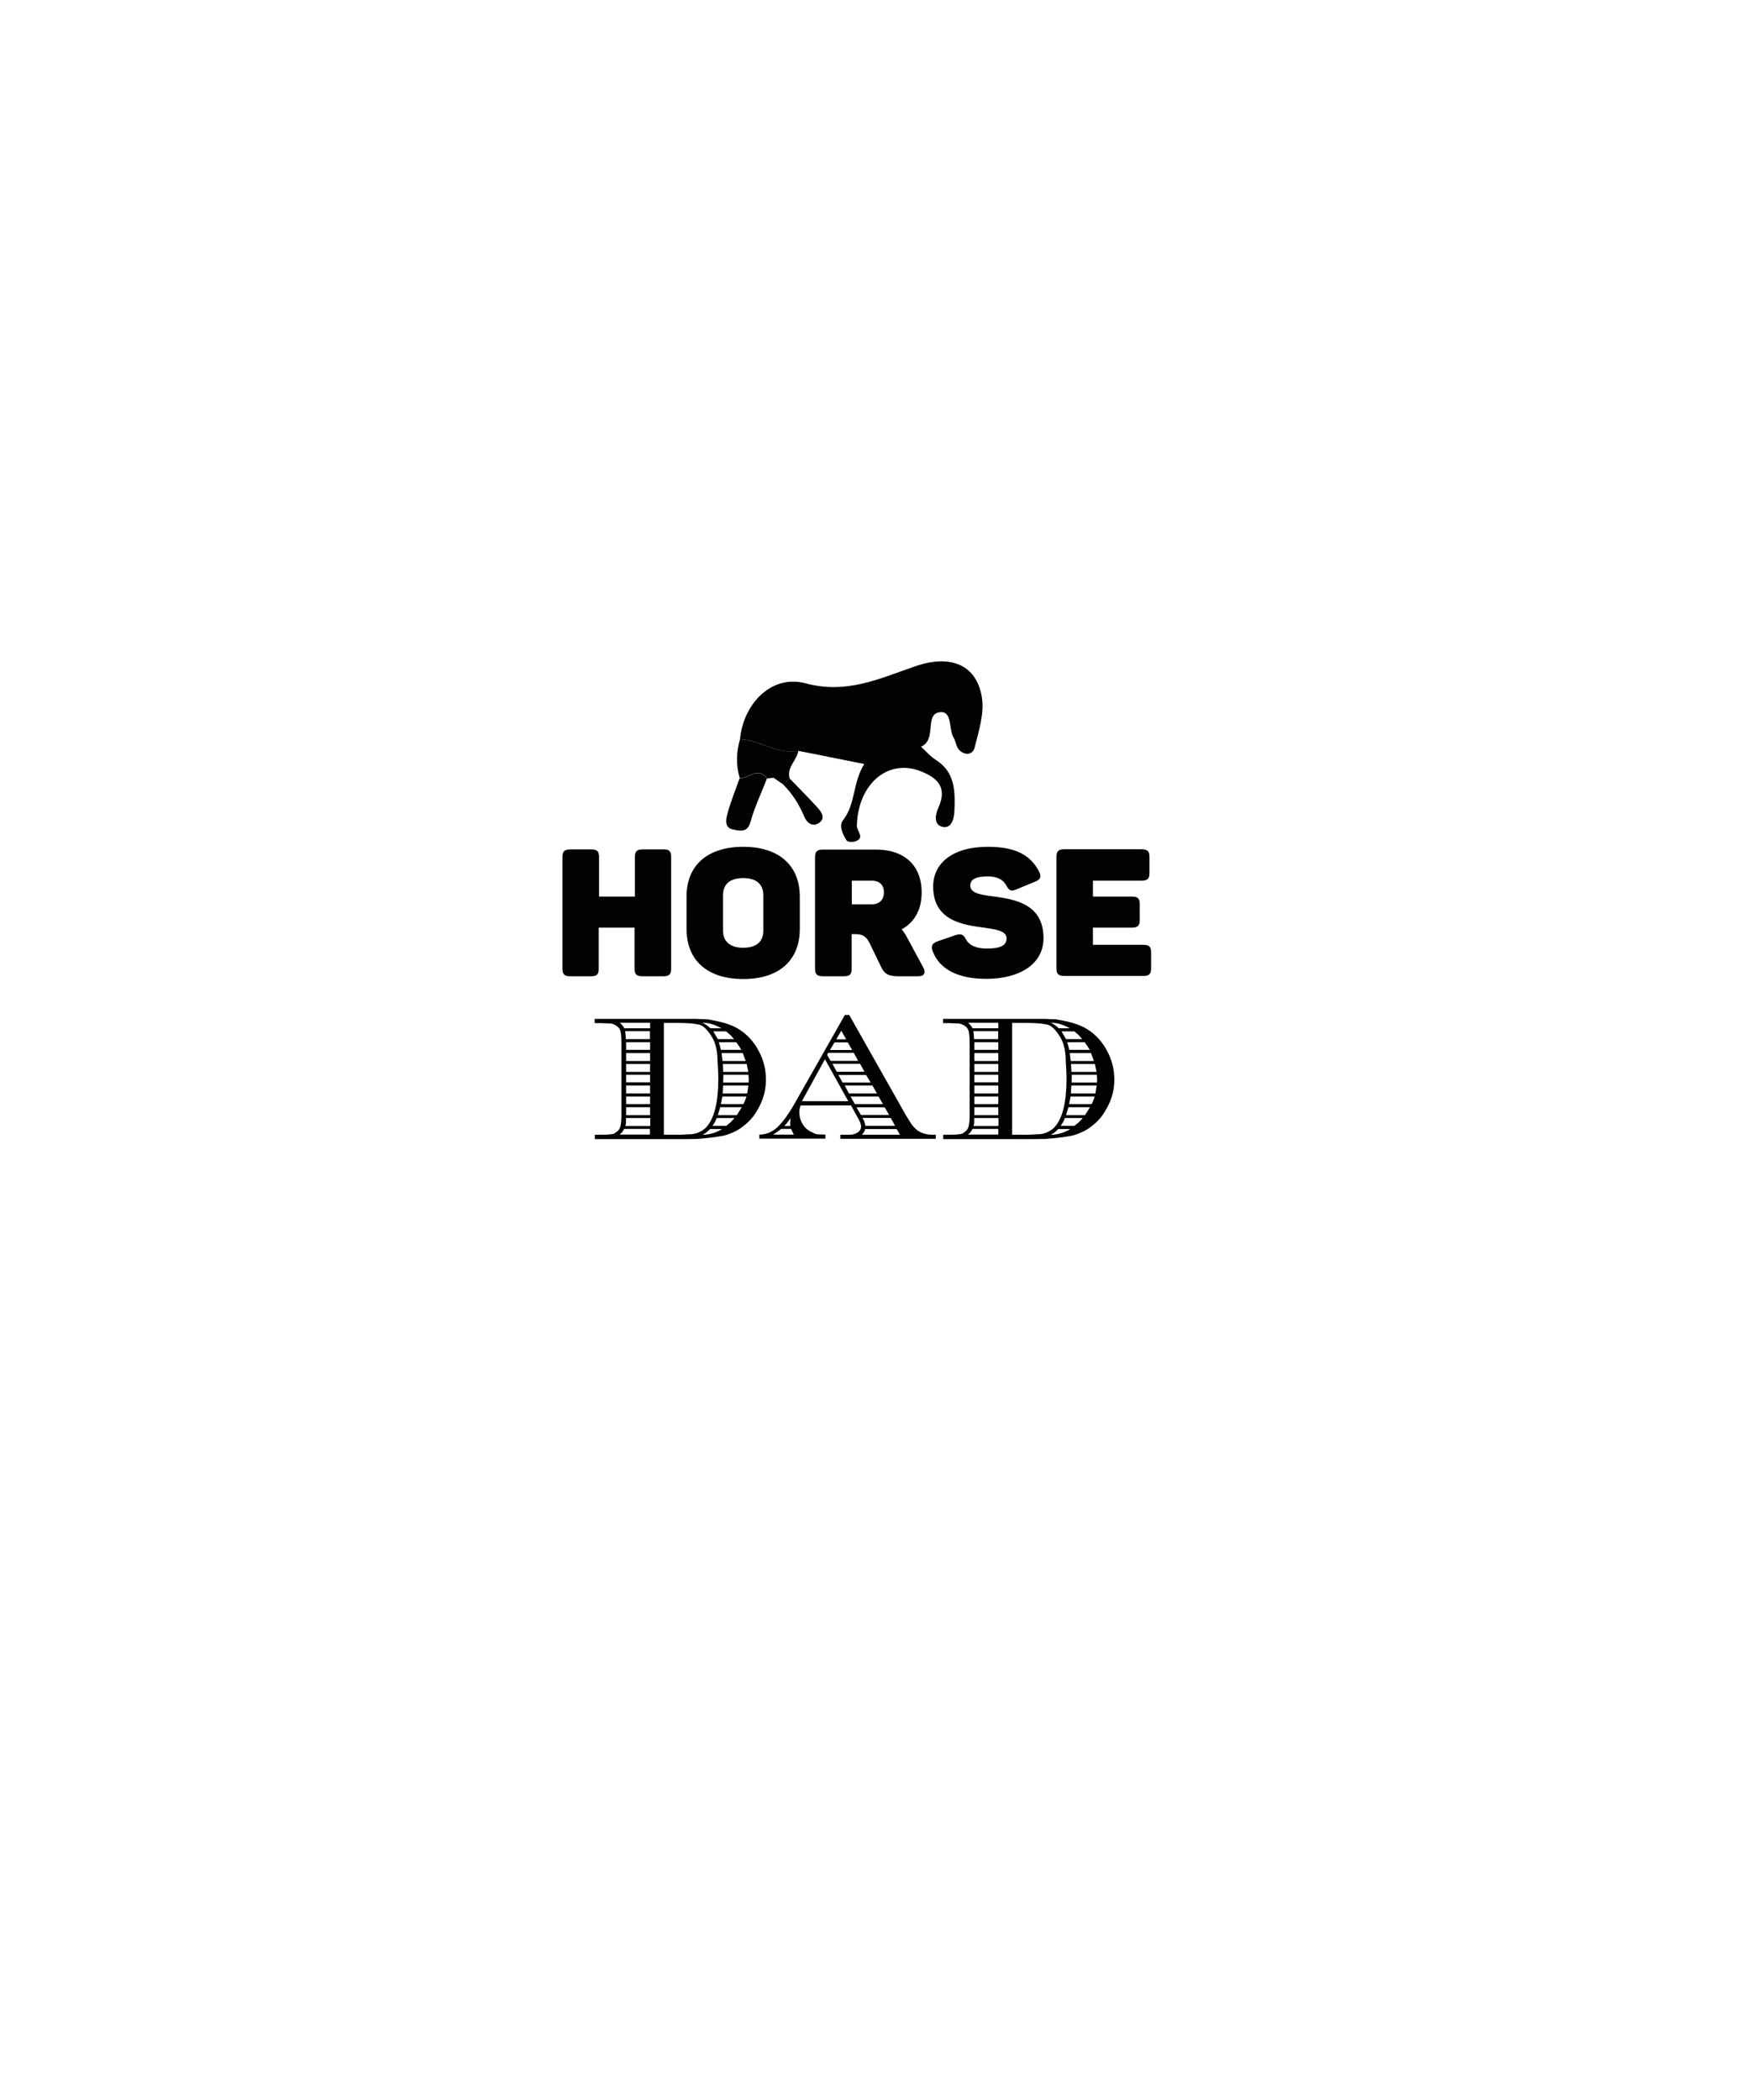 <?xml version="1.0" encoding="utf-8"?>
<!-- Generator: Adobe Illustrator 18.0.0, SVG Export Plug-In . SVG Version: 6.00 Build 0)  -->
<!DOCTYPE svg PUBLIC "-//W3C//DTD SVG 1.1//EN" "http://www.w3.org/Graphics/SVG/1.1/DTD/svg11.dtd">
<svg version="1.1" id="Layer_1" xmlns="http://www.w3.org/2000/svg" xmlns:xlink="http://www.w3.org/1999/xlink" x="0px" y="0px"
	 viewBox="0 0 1080 1296" enable-background="new 0 0 1080 1296" xml:space="preserve">
<g>
	<g>
		<g>
			<path fill="#030203" d="M367,700.3h3.6c3.1,0,5.1-0.1,6.2-0.3c0.6,0,1.1-0.1,1.5-0.2c0.4-0.1,0.6-0.2,0.7-0.2l1.7-1.2
				c1-0.7,1.8-1.8,2.2-3.3c0.4-1.7,0.6-4,0.6-7.1v-44.4c0-3.1-0.2-5.4-0.5-6.8c-0.3-1.5-1-2.6-2.1-3.4c-1-0.8-2.3-1.4-3.7-1.7
				l-6.5-0.3H367v-2.6h62.9l4.4,0.2l2.6,0.1l4.7,0.9c6.1,1.2,11.1,3,14.9,5.5c4.9,3.2,8.9,7.6,11.8,13.2c3,5.6,4.4,11.5,4.4,17.6
				c0,5.5-1.2,10.8-3.7,15.8c-1.3,2.6-2.7,5-4.4,7.2c-1.7,2.1-3.7,4.1-6,5.8c-1.6,1.3-3.5,2.5-5.5,3.4c-2.1,1-4.2,1.8-6.6,2.4
				l-5.5,0.9l-6.2,0.7l-4.9,0.4l-6.8,0.1h-56V700.3z M401.2,631.2h-18.7c1.1,0.9,2.1,2,2.8,3.4h15.9V631.2z M385.2,696.7l-1.2,2
				l-1.6,1.5h18.7v-3.5H385.2z M385.8,636.5l0.3,2.4l0.1,2.4h14.9v-4.9H385.8z M386.3,690v3.2l-0.4,1.7h15.4V690H386.3z
				 M386.4,643.2v4.7h14.8v-4.7H386.4z M386.4,649.9v4.9h14.8v-4.9H386.4z M386.4,656.6v4.9h14.8v-4.9H386.4z M386.4,663.3v4.7h14.8
				v-4.7H386.4z M386.4,669.9v4.9h14.8v-4.9H386.4z M386.4,676.7v4.7h14.8v-4.7H386.4z M386.4,683.3v4.9h14.8v-4.9H386.4z
				 M419.4,700.3l6.2-0.3c2,0,4-0.4,5.9-1.3c1.9-0.9,3.5-2,4.6-3.3c4.8-5.4,7.2-15.3,7.2-29.8l-0.1-4l-0.4-7.3
				c0-1.5-0.1-3.1-0.3-4.7c-0.2-1.6-0.5-3.1-0.9-4.4c-0.7-2.6-1.9-5-3.6-7.3c-2.3-3.3-4.6-5.2-6.7-5.6c-2.2-0.4-4.2-0.7-6-0.8
				c-1.8-0.1-4.1-0.2-6.7-0.2h-8.9v69H419.4z M433.4,631.2c1.7,0.7,3.4,1.8,5,3.4h6.8c-1.9-1.1-3.8-1.9-5.7-2.5
				C437.7,631.5,435.7,631.2,433.4,631.2z M436.6,698.3c-0.6,0.6-1.6,1.3-3.1,2c2.1,0,4.2-0.3,6.3-0.9c2.1-0.6,4-1.5,5.8-2.6h-7.4
				L436.6,698.3z M442.3,690l-1,2.3l-1.6,2.5h8.5l2.7-2.2l2.4-2.6H442.3z M440.2,636.5l1.3,2.2l1.5,2.6h10l-2.2-2.5l-2.7-2.3H440.2z
				 M444.5,683.3l-1.5,4.9h11.7l3.1-4.9H444.5z M443.6,643.2l0.7,2.3l0.6,2.4h12.6l-1.5-2.4l-1.6-2.3H443.6z M445.8,676.7l-0.9,4.7
				h13.9l1-2.2l0.9-2.5H445.8z M445.3,649.9l0.6,4.9h14.3l-1.8-4.9H445.3z M446.3,669.9l-0.1,1.1l-0.2,3.8h15.1l0.8-4.9H446.3z
				 M446.1,656.6l0.2,4.9h15.5l-1-4.9H446.1z M446.4,663.3v2l-0.1,2.8H462l0.1-1.8l-0.2-3H446.4z"/>
			<path fill="#030203" d="M494.1,682.2c-0.5,1.5-0.8,2.8-0.8,4.1c0,2.6,0.6,5,1.9,7.2c1.3,2.2,3.1,4,5.6,5.1l2.4,1.1
				c0.6,0.3,1.6,0.4,3,0.4l3.2,0.1v2.5h-40.8v-2.5c4.2,0,7.9-1.5,11.2-4.6c3.3-3.1,6.8-7.9,10.6-14.6l31-54.6h2.7l35.1,62.1l3.4,5.4
				c0.4,0.6,1,1.2,1.5,1.8c0.6,0.6,1.2,1.2,2,1.8c2.3,1.8,5.6,2.8,9.8,2.8h1.6v2.5h-58.9v-2.5h5.7c1.9,0,3.6-0.5,5-1.4
				c1.4-0.9,2.1-2.2,2.1-3.7c0-1-0.4-2.4-1.3-4.1l-4.9-8.9H494.1z M479.3,698.8l-2.2,1.4h12.8l-1.7-3.5h-6.1L479.3,698.8z
				 M487.6,693.2l0.3-3.2l-2,2.8l-0.8,0.9l-1.1,1.2h3.7L487.6,693.2z M509.1,653.7l-14.2,25.9h28.6L509.1,653.7z M510.5,651.1
				l2.1,3.6h17l-2.7-4.9h-15.9L510.5,651.1z M512.2,648h13.7l-2.7-4.7H515L512.2,648z M516.4,661.4h17.1l-2.7-4.9h-17.1L516.4,661.4
				z M516.1,641.4h6.1l-3-5.3L516.1,641.4z M520,668.1h17.3l-2.8-4.7h-17.1L520,668.1z M523.9,674.8h17.3l-2.8-4.9h-17.1
				L523.9,674.8z M527.6,681.4h17.3l-2.7-4.7h-17.3L527.6,681.4z M531.3,688.1h17.4l-2.7-4.7h-17.4L531.3,688.1z M531.9,700.3h23.5
				l-2-3.5h-19.5C533.7,698,533,699.2,531.9,700.3z M532.8,690.9c0.4,0.7,0.7,1.3,0.8,1.9c0.2,0.6,0.4,1.3,0.5,2h18.3l-2.7-4.9
				h-17.4L532.8,690.9z"/>
			<path fill="#030203" d="M581.9,700.3h3.6c3.1,0,5.1-0.1,6.2-0.3c0.6,0,1.1-0.1,1.5-0.2c0.4-0.1,0.6-0.2,0.7-0.2l1.7-1.2
				c1-0.7,1.8-1.8,2.2-3.3c0.4-1.7,0.6-4,0.6-7.1v-44.4c0-3.1-0.2-5.4-0.5-6.8c-0.3-1.5-1-2.6-2.1-3.4c-1-0.8-2.3-1.4-3.7-1.7
				l-6.5-0.3h-3.6v-2.6h62.9l4.4,0.2l2.6,0.1l4.7,0.9c6.1,1.2,11.1,3,14.9,5.5c4.9,3.2,8.9,7.6,11.8,13.2c3,5.6,4.4,11.5,4.4,17.6
				c0,5.5-1.2,10.8-3.7,15.8c-1.3,2.6-2.7,5-4.4,7.2c-1.7,2.1-3.7,4.1-6,5.8c-1.6,1.3-3.5,2.5-5.5,3.4c-2.1,1-4.2,1.8-6.6,2.4
				l-5.5,0.9l-6.2,0.7l-4.9,0.4l-6.8,0.1h-56V700.3z M616.1,631.2h-18.7c1.1,0.9,2.1,2,2.8,3.4h15.9V631.2z M600.2,696.7l-1.2,2
				l-1.6,1.5h18.7v-3.5H600.2z M600.7,636.5l0.3,2.4l0.1,2.4h14.9v-4.9H600.7z M601.2,690v3.2l-0.4,1.7h15.4V690H601.2z
				 M601.3,643.2v4.7h14.8v-4.7H601.3z M601.3,649.9v4.9h14.8v-4.9H601.3z M601.3,656.6v4.9h14.8v-4.9H601.3z M601.3,663.3v4.7h14.8
				v-4.7H601.3z M601.3,669.9v4.9h14.8v-4.9H601.3z M601.3,676.7v4.7h14.8v-4.7H601.3z M601.3,683.3v4.9h14.8v-4.9H601.3z
				 M634.3,700.3l6.2-0.3c2,0,4-0.4,5.9-1.3c1.9-0.9,3.5-2,4.6-3.3c4.8-5.4,7.2-15.3,7.2-29.8l-0.1-4l-0.4-7.3
				c0-1.5-0.1-3.1-0.3-4.7c-0.2-1.6-0.5-3.1-0.9-4.4c-0.7-2.6-1.9-5-3.6-7.3c-2.3-3.3-4.6-5.2-6.7-5.6c-2.2-0.4-4.2-0.7-6-0.8
				c-1.8-0.1-4.1-0.2-6.7-0.2h-8.9v69H634.3z M648.4,631.2c1.7,0.7,3.4,1.8,5,3.4h6.8c-1.9-1.1-3.8-1.9-5.7-2.5
				C652.7,631.5,650.6,631.2,648.4,631.2z M651.5,698.3c-0.6,0.6-1.6,1.3-3.1,2c2.1,0,4.2-0.3,6.3-0.9c2.1-0.6,4-1.5,5.8-2.6h-7.4
				L651.5,698.3z M657.2,690l-1,2.3l-1.6,2.5h8.5l2.7-2.2l2.4-2.6H657.2z M655.1,636.5l1.3,2.2l1.5,2.6h10l-2.2-2.5l-2.7-2.3H655.1z
				 M659.4,683.3l-1.5,4.9h11.7l3.1-4.9H659.4z M658.6,643.2l0.7,2.3l0.6,2.4h12.6l-1.5-2.4l-1.6-2.3H658.6z M660.7,676.7l-0.9,4.7
				h13.9l1-2.2l0.9-2.5H660.7z M660.2,649.9l0.6,4.9h14.3l-1.8-4.9H660.2z M661.2,669.9l-0.1,1.1l-0.2,3.8H676l0.8-4.9H661.2z
				 M661,656.6l0.2,4.9h15.5l-1-4.9H661z M661.4,663.3v2l-0.1,2.8h15.7l0.1-1.8l-0.2-3H661.4z"/>
		</g>
	</g>
	<g>
		<path fill="#030203" d="M414.2,528.9v69c0,3.4-1.3,4.6-4.8,4.6h-13c-3.5,0-4.8-1.2-4.8-4.6v-25.4h-22.1v25.4
			c0,3.4-1.1,4.6-4.8,4.6H352c-3.6,0-4.9-1.2-4.9-4.6v-69c0-3.5,1.3-4.7,4.9-4.7h12.9c3.6,0,4.8,1.2,4.8,4.7v24.4h22.1v-24.4
			c0-3.5,1.3-4.7,4.8-4.7h13C412.9,524.1,414.2,525.3,414.2,528.9z"/>
		<path fill="#030203" d="M458.7,522.6c22.4,0,34.9,11.8,34.9,30.9v19.8c0,19.1-12.5,30.9-34.9,30.9c-22.5,0-35-11.8-35-30.9v-19.8
			C423.6,534.4,436.2,522.6,458.7,522.6z M458.7,541.9c-8,0-12.5,3.6-12.5,10.6v21.8c0,6.9,4.6,10.6,12.5,10.6
			c7.9,0,12.4-3.6,12.4-10.6v-21.8C471.1,545.5,466.5,541.9,458.7,541.9z"/>
		<path fill="#030203" d="M568.8,550.8c0,10.8-4.6,18.5-12.3,22.7c1.1,1.4,2.2,3,3.1,4.7l10.2,18.9c1.6,3,0.8,5.4-3,5.4h-12.3
			c-6,0-8.6-1.4-10.5-5.3l-7.3-15.1c-1.9-3.7-3.9-5.6-8.5-5.6h-2.6v21.4c0,3.4-1.1,4.6-4.8,4.6h-12.9c-3.6,0-4.9-1.2-4.9-4.6v-69
			c0-3.4,1.3-4.6,4.9-4.6h32.4C557.7,524.2,568.8,533.7,568.8,550.8z M538,543.5h-12.3v14.6H538c4.8,0,7.5-2.9,7.5-7.4
			C545.5,546.3,542.9,543.5,538,543.5z"/>
		<path fill="#030203" d="M609.6,522.6c16.8,0,26.4,4.9,31.7,15.4c1.6,3.2,0.7,4.9-2.7,6.2l-11.4,4.7c-3.1,1.3-4.3,0.9-6.1-2.3
			c-2.2-4.2-6.3-5.7-11.5-5.7c-7.7,0-10.8,1.9-10.8,5.7c0,4.7,6.7,5.7,14.9,6.7c13.2,1.8,30.3,4.9,30.3,25.7
			c0,16.2-15.1,25.1-35.3,25.1c-17,0-28.8-5.6-33.1-17.1c-1.3-3.3-0.2-4.9,3.1-6.1l10.7-3.7c3.4-1.1,5-0.8,6.7,2.4
			c2,3.9,6.5,5.8,12.9,5.8c7.6,0,12.2-1.5,12.2-6.3c0-4.3-5.8-5.5-13.3-6.5c-13.3-1.8-32-4.1-32-25.5
			C575.9,532.7,587.9,522.6,609.6,522.6z"/>
		<path fill="#030203" d="M709.4,528.9v9.9c0,3.5-1.3,4.7-4.9,4.7h-30v9.8h24c3.6,0,4.9,1.2,4.9,4.6v9.9c0,3.5-1.3,4.7-4.9,4.7h-24
			v10.6h31.1c3.5,0,4.8,1.1,4.8,4.6v10c0,3.4-1.3,4.6-4.8,4.6h-48.7c-3.6,0-4.9-1.2-4.9-4.6v-69c0-3.4,1.3-4.6,4.9-4.6h47.7
			C708.2,524.2,709.4,525.4,709.4,528.9z"/>
	</g>
	<g>
		<g>
			<path fill="#030203" d="M456.7,456.1c2.1-21.9,19.5-40,40.4-34.4c25.7,6.9,46-3.1,68-10.6c21.9-7.5,37.8-0.6,40.9,19.5
				c1.5,9.8-2,20.7-4.5,30.7c-1.2,4.8-6.2,5-9.6,1.5c-1.8-1.9-2-5.3-3.4-7.6c-3.2-5.3-0.5-17-8.9-15.6c-9.1,1.5-1.3,17-11.2,21.2
				c2.9,2.7,5.6,5.9,8.9,8c12.4,7.7,12.2,19.9,11.7,32c-0.2,4-1.6,10.8-7.3,9.5c-5.6-1.3-4.6-7.4-2.6-11.8
				c5.4-12,0.3-18.1-10.8-22.5c-20.2-8-38.8,7.6-39.5,33.6c-0.1,3.3,5.6,7.8-1.5,9.8c-1.5,0.4-4.3,0.2-4.9-0.8
				c-2.3-3.7-4.8-8.9-2.2-12.3c8-10.1,5.9-23.3,13.2-34.8c-14.4-2.9-27.5-5.5-40.6-8.1C479.7,465.7,469,456.8,456.7,456.1z"/>
			<path fill="#030203" d="M456.7,456.1c12.3,0.8,23,9.6,36,7.2c-0.9,6-7.3,10.2-5.4,17c-1.2,1.3-2.5,2.7-3.7,4
				c-1.1-0.8-2.2-1.5-3.3-2.3c-1-0.7-1.9-1.3-2.9-2c-1.4,0.1-2.7,0.3-4.1,0.4c-5.4-7.8-11.2,0.3-16.8-0.3
				C454.1,472.1,454.4,464.1,456.7,456.1z"/>
			<path fill="#030203" d="M456.5,480.2c5.6,0.6,11.3-7.5,16.8,0.3c-3.4,8.9-7.6,17.5-10.1,26.6c-1.9,6.9-6.3,5.7-10.5,4.9
				c-5.7-1-4.8-6.2-3.8-9.7C450.9,494.8,453.9,487.5,456.5,480.2z"/>
			<path fill="#030203" d="M483.5,484.3c1.2-1.3,2.5-2.7,3.7-4c5.9,6.1,11.9,12.1,17.6,18.4c2.1,2.4,4.7,6.1,1,8.9
				c-4.4,3.4-8.1-0.2-9.5-3.7C493.2,496.5,489.1,490,483.5,484.3z"/>
			<path fill="#030203" d="M477.4,480.1c1,0.7,1.9,1.3,2.9,2C479.3,481.4,478.3,480.7,477.4,480.1z"/>
		</g>
	</g>
</g>
</svg>
